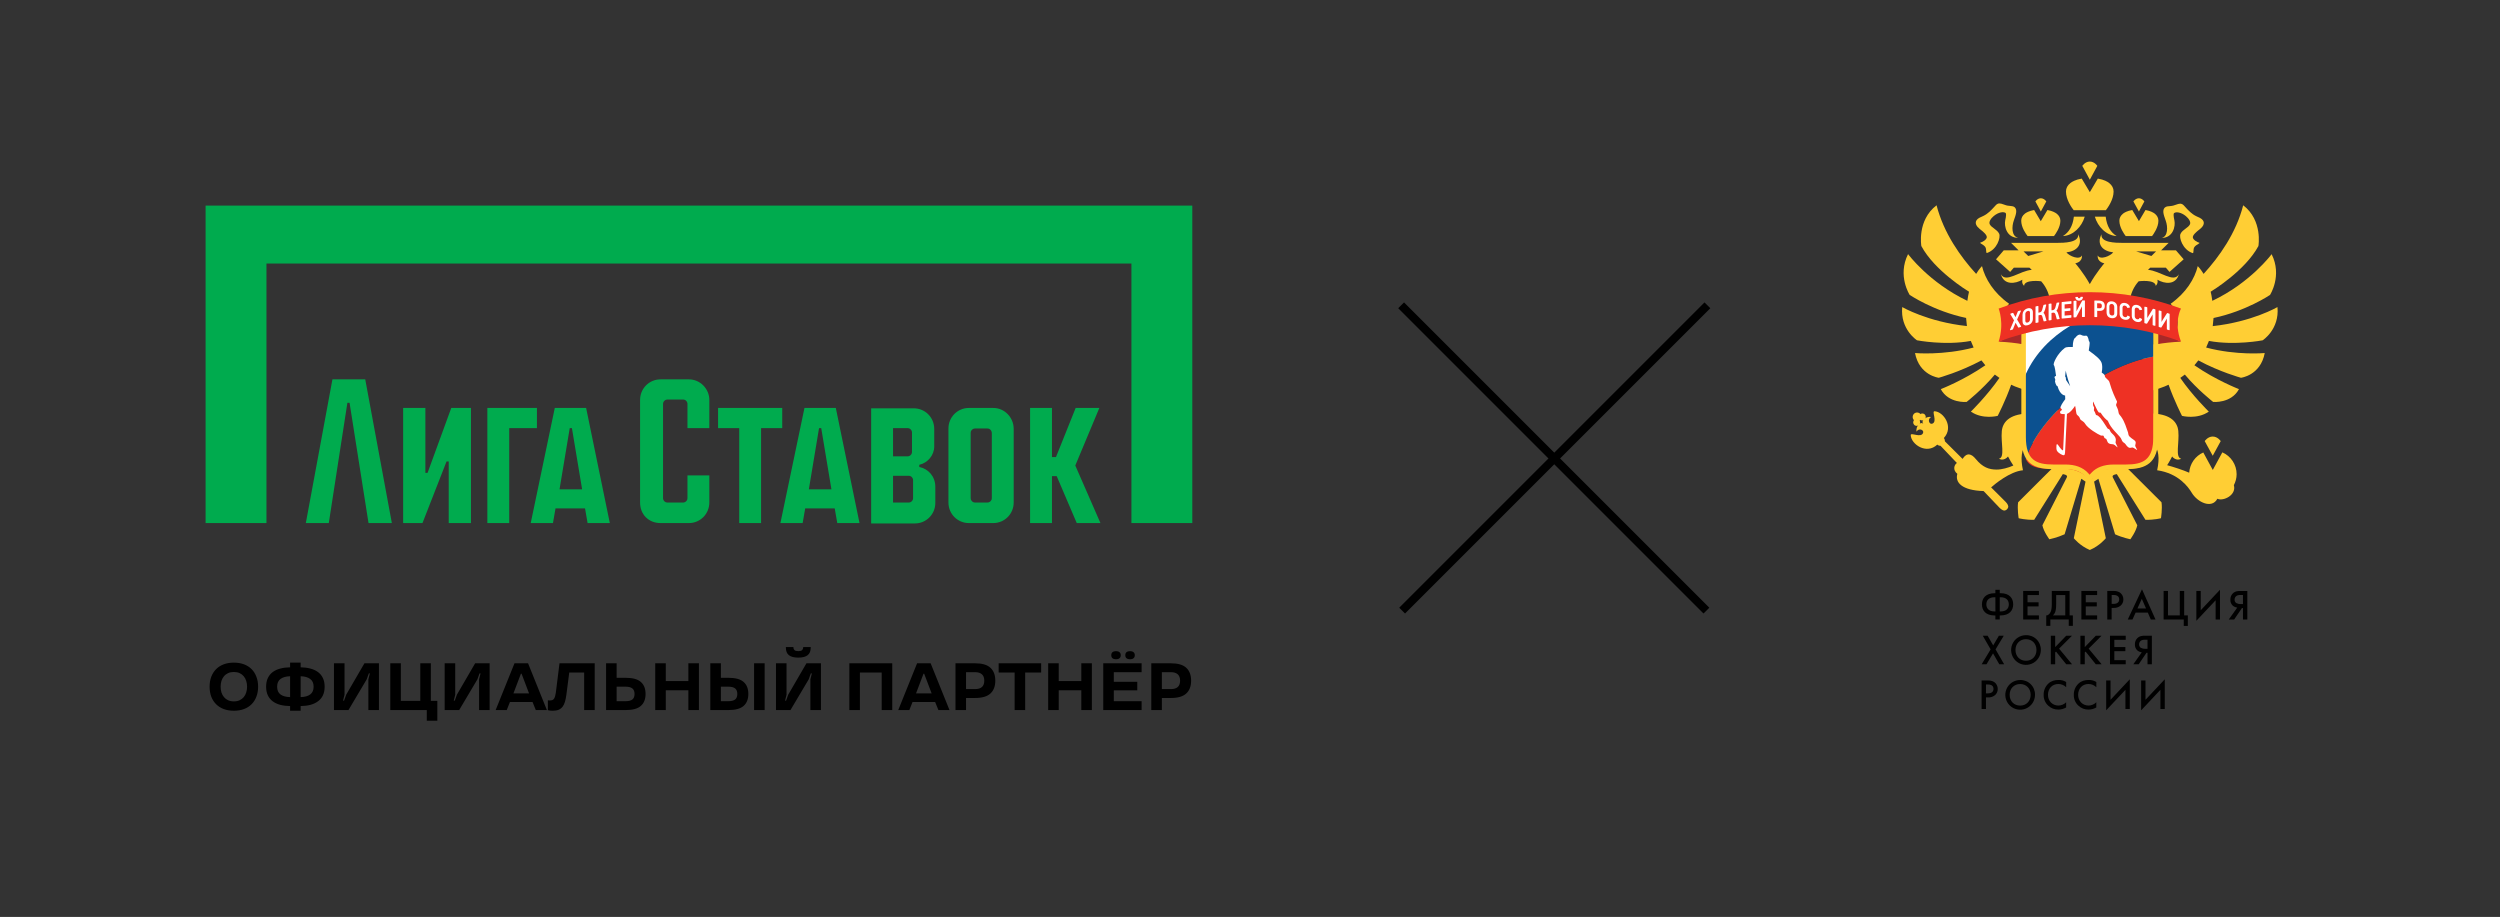 <?xml version="1.0" encoding="UTF-8"?> <svg xmlns="http://www.w3.org/2000/svg" width="1216" height="446" viewBox="0 0 1216 446" fill="none"><rect x="0" y="0" width="1216" height="446" fill="#333333" stroke="none"/> <g clip-path="url(#clip0_502_4351)"> <g clip-path="url(#clip1_502_4351)"> <path d="M335.091 184.522H321.262C315.766 184.522 311.334 188.98 311.334 194.508V244.436C311.334 250.321 315.589 254.422 321.262 254.422H335.091C340.587 254.422 345.019 249.964 345.019 244.436V231.241H334.382V242.297C334.382 243.545 333.318 244.436 332.254 244.436H324.631C323.389 244.436 322.503 243.366 322.503 242.297V196.469C322.503 195.221 323.567 194.329 324.631 194.329H332.254C333.495 194.329 334.382 195.399 334.382 196.469V208.238H345.019V194.508C345.019 189.158 340.587 184.522 335.091 184.522Z" fill="#00AB4E"></path> <path d="M380.478 198.431H349.274V208.238H359.557V254.422H370.195V208.238H380.478V198.431Z" fill="#00AB4E"></path> <path d="M207.972 229.993H206.908V198.431H196.093V254.422H205.489L217.191 224.465H218.255V254.422H229.069V198.431H219.496L207.972 229.993Z" fill="#00AB4E"></path> <path d="M161.698 184.522L148.756 254.422H159.925L168.967 195.934H170.031L179.25 254.422H190.597L177.654 184.522H161.698Z" fill="#00AB4E"></path> <path d="M391.293 198.431L379.591 254.422H390.406L391.647 247.289H406.008L407.249 254.422H418.064L406.54 198.431H391.293ZM393.42 238.017L398.385 208.238H399.448L404.412 238.017H393.42Z" fill="#00AB4E"></path> <path d="M269.847 198.431L258.146 254.422H268.96L270.201 247.289H284.562L285.803 254.422H296.618L285.094 198.431H269.847ZM272.152 238.017L277.116 208.238H278.18L283.144 238.017H272.152Z" fill="#00AB4E"></path> <path d="M261.16 198.431H237.048V254.422H247.685V208.238H261.16V198.431Z" fill="#00AB4E"></path> <path d="M483.131 198.431H471.252C465.756 198.431 461.324 202.889 461.324 208.416V244.436C461.324 249.964 465.756 254.422 471.252 254.422H483.131C488.627 254.422 493.059 249.964 493.059 244.436V208.595C493.059 203.067 488.627 198.431 483.131 198.431ZM482.421 242.297C482.421 243.545 481.358 244.436 480.294 244.436H474.266C473.025 244.436 472.138 243.366 472.138 242.297V210.556C472.138 209.308 473.202 208.416 474.266 208.416H480.294C481.535 208.416 482.421 209.486 482.421 210.735V242.297Z" fill="#00AB4E"></path> <path d="M100 100V254.422H129.608V128.174H550.325V254.422H579.933V100H100Z" fill="#00AB4E"></path> <path d="M534.723 198.431H523.199L513.625 222.325H511.675V198.431H501.037V254.422H511.675V231.598H513.98L523.731 254.422H535.255L523.022 226.426L534.723 198.431Z" fill="#00AB4E"></path> <path d="M447.14 227.14V226.07C451.218 225.178 454.409 221.433 454.409 217.154V208.595C454.409 203.067 449.977 198.609 444.481 198.609H423.737V254.6H445.013C450.509 254.6 454.941 250.142 454.941 244.615V236.769C454.941 231.776 451.572 228.031 447.14 227.14ZM434.375 208.238H441.467C442.708 208.238 443.594 209.308 443.594 210.378V219.829C443.594 221.077 442.531 221.968 441.467 221.968H434.375V208.238ZM444.126 242.296C444.126 243.545 443.062 244.436 441.999 244.436H434.375V231.419H441.999C443.24 231.419 444.126 232.489 444.126 233.559V242.296Z" fill="#00AB4E"></path> </g> <path d="M113.748 345.702C111.928 345.702 110.292 345.432 108.84 344.89C107.388 344.348 106.153 343.568 105.135 342.55C104.117 341.532 103.326 340.307 102.763 338.877C102.221 337.426 101.95 335.801 101.95 334.002C101.95 332.204 102.221 330.59 102.763 329.16C103.326 327.708 104.117 326.473 105.135 325.455C106.153 324.437 107.388 323.657 108.84 323.115C110.292 322.573 111.928 322.302 113.748 322.302C115.568 322.302 117.203 322.573 118.655 323.115C120.107 323.657 121.342 324.437 122.36 325.455C123.378 326.473 124.158 327.708 124.7 329.16C125.263 330.59 125.545 332.204 125.545 334.002C125.545 335.801 125.263 337.426 124.7 338.877C124.158 340.307 123.378 341.532 122.36 342.55C121.342 343.568 120.107 344.348 118.655 344.89C117.203 345.432 115.568 345.702 113.748 345.702ZM113.748 341.152C114.809 341.152 115.741 340.968 116.543 340.6C117.344 340.232 118.016 339.722 118.558 339.072C119.099 338.422 119.5 337.664 119.76 336.797C120.042 335.931 120.183 334.999 120.183 334.002C120.183 333.006 120.042 332.074 119.76 331.207C119.5 330.341 119.099 329.582 118.558 328.932C118.016 328.282 117.344 327.773 116.543 327.405C115.741 327.037 114.809 326.852 113.748 326.852C112.686 326.852 111.754 327.037 110.953 327.405C110.151 327.773 109.479 328.282 108.938 328.932C108.396 329.582 107.984 330.341 107.703 331.207C107.443 332.074 107.313 333.006 107.313 334.002C107.313 334.999 107.443 335.931 107.703 336.797C107.984 337.664 108.396 338.422 108.938 339.072C109.479 339.722 110.151 340.232 110.953 340.6C111.754 340.968 112.686 341.152 113.748 341.152ZM141.103 343.427C139.37 343.406 137.777 343.211 136.325 342.842C134.895 342.452 133.671 341.878 132.653 341.12C131.635 340.362 130.844 339.397 130.28 338.227C129.717 337.036 129.435 335.627 129.435 334.002C129.435 332.377 129.717 330.98 130.28 329.81C130.844 328.618 131.635 327.643 132.653 326.885C133.671 326.127 134.895 325.563 136.325 325.195C137.777 324.805 139.37 324.599 141.103 324.577V322.302H146.238V324.577C147.971 324.599 149.553 324.805 150.983 325.195C152.413 325.563 153.637 326.127 154.655 326.885C155.695 327.643 156.497 328.618 157.06 329.81C157.624 330.98 157.905 332.377 157.905 334.002C157.905 335.627 157.624 337.036 157.06 338.227C156.497 339.397 155.695 340.362 154.655 341.12C153.637 341.878 152.413 342.452 150.983 342.842C149.553 343.211 147.971 343.406 146.238 343.427V345.702H141.103V343.427ZM141.103 328.932C139.131 328.976 137.582 329.409 136.455 330.232C135.35 331.034 134.798 332.291 134.798 334.002C134.798 335.714 135.35 336.982 136.455 337.805C137.582 338.607 139.131 339.029 141.103 339.072V328.932ZM146.238 339.072C148.21 339.029 149.748 338.607 150.853 337.805C151.98 336.982 152.543 335.714 152.543 334.002C152.543 332.291 151.98 331.034 150.853 330.232C149.748 329.409 148.21 328.976 146.238 328.932V339.072ZM162.442 322.627H167.577V337.902L166.862 340.795H167.349L168.389 337.902L177.262 322.627H184.314V345.377H179.179V330.427L179.894 327.535H179.407L178.367 330.427L169.494 345.377H162.442V322.627ZM207.585 345.377H189.84V322.627H194.975V340.892H204.432V322.627H209.567V340.892H212.72V350.577H207.585V345.377ZM216.285 322.627H221.42V337.902L220.705 340.795H221.193L222.233 337.902L231.105 322.627H238.158V345.377H233.023V330.427L233.738 327.535H233.25L232.21 330.427L223.338 345.377H216.285V322.627ZM250.248 322.627H256.846L266.011 345.377H260.616L259.023 341.445H248.038L246.478 345.377H241.083L250.248 322.627ZM257.333 337.285L253.693 327.697H253.368L249.728 337.285H257.333ZM268.923 345.702C268.554 345.702 268.218 345.692 267.915 345.67C267.633 345.648 267.384 345.616 267.168 345.572C266.929 345.529 266.702 345.475 266.485 345.41V340.6C266.593 340.622 266.702 340.643 266.81 340.665C266.918 340.687 267.038 340.697 267.168 340.697C267.298 340.697 267.438 340.697 267.59 340.697C268.522 340.697 269.172 340.383 269.54 339.755C269.908 339.127 270.179 338.184 270.353 336.927L272.14 322.627H289.268V345.377H284.133V327.112H276.885L275.488 337.902C275.314 339.202 275.087 340.34 274.805 341.315C274.523 342.29 274.133 343.102 273.635 343.752C273.137 344.402 272.508 344.89 271.75 345.215C270.992 345.54 270.049 345.702 268.923 345.702ZM294.797 322.627H299.932V329.68H304.319C307.721 329.68 310.18 330.352 311.697 331.695C313.235 333.038 314.004 334.988 314.004 337.545C314.004 340.08 313.235 342.019 311.697 343.362C310.18 344.706 307.721 345.377 304.319 345.377H294.797V322.627ZM304.319 341.055C305.771 341.055 306.854 340.784 307.569 340.242C308.284 339.679 308.642 338.78 308.642 337.545C308.642 336.31 308.284 335.411 307.569 334.847C306.854 334.284 305.771 334.002 304.319 334.002H299.932V341.055H304.319ZM318.703 322.627H323.838V331.272H334.823V322.627H339.958V345.377H334.823V335.757H323.838V345.377H318.703V322.627ZM345.498 322.627H350.633V329.68H354.306C357.707 329.68 360.166 330.352 361.683 331.695C363.221 333.038 363.991 334.988 363.991 337.545C363.991 340.08 363.221 342.019 361.683 343.362C360.166 344.706 357.707 345.377 354.306 345.377H345.498V322.627ZM354.306 341.055C355.757 341.055 356.841 340.784 357.556 340.242C358.271 339.679 358.628 338.78 358.628 337.545C358.628 336.31 358.271 335.411 357.556 334.847C356.841 334.284 355.757 334.002 354.306 334.002H350.633V341.055H354.306ZM366.786 322.627H371.921V345.377H366.786V322.627ZM377.434 322.627H382.569V337.902L381.854 340.795H382.342L383.382 337.902L392.254 322.627H399.307V345.377H394.172V330.427L394.887 327.535H394.399L393.359 330.427L384.487 345.377H377.434V322.627ZM388.289 319.865C386.253 319.865 384.736 319.475 383.739 318.695C382.743 317.915 382.244 316.669 382.244 314.957V314.73H385.917V314.957C385.917 315.456 386.09 315.878 386.437 316.225C386.784 316.55 387.401 316.712 388.289 316.712C389.178 316.712 389.795 316.55 390.142 316.225C390.489 315.878 390.662 315.456 390.662 314.957V314.73H394.334V314.957C394.334 316.669 393.836 317.915 392.839 318.695C391.843 319.475 390.326 319.865 388.289 319.865ZM413.124 322.627H433.989V345.377H428.854V327.112H418.259V345.377H413.124V322.627ZM446.071 322.627H452.668L461.833 345.377H456.438L454.846 341.445H443.861L442.301 345.377H436.906L446.071 322.627ZM453.156 337.285L449.516 327.697H449.191L445.551 337.285H453.156ZM464.745 322.627H474.3C477.702 322.627 480.183 323.353 481.743 324.805C483.324 326.257 484.115 328.347 484.115 331.077C484.115 333.786 483.324 335.866 481.743 337.317C480.183 338.769 477.702 339.495 474.3 339.495H469.88V345.377H464.745V322.627ZM474.3 335.172C475.752 335.172 476.857 334.837 477.615 334.165C478.374 333.493 478.753 332.464 478.753 331.077C478.753 329.691 478.374 328.662 477.615 327.99C476.857 327.297 475.752 326.95 474.3 326.95H469.88V335.172H474.3ZM493.513 327.112H485.746V322.627H506.416V327.112H498.648V345.377H493.513V327.112ZM509.829 322.627H514.964V331.272H525.949V322.627H531.084V345.377H525.949V335.757H514.964V345.377H509.829V322.627ZM536.624 322.627H555.279V326.95H541.759V331.63H553.166V335.79H541.759V341.055H555.279V345.377H536.624V322.627ZM542.831 320.677C542.138 320.677 541.574 320.515 541.141 320.19C540.729 319.865 540.524 319.367 540.524 318.695C540.524 318.023 540.729 317.525 541.141 317.2C541.574 316.875 542.138 316.712 542.831 316.712C543.524 316.712 544.077 316.875 544.489 317.2C544.922 317.525 545.139 318.023 545.139 318.695C545.139 319.367 544.922 319.865 544.489 320.19C544.077 320.515 543.524 320.677 542.831 320.677ZM549.656 320.677C548.963 320.677 548.399 320.515 547.966 320.19C547.554 319.865 547.349 319.367 547.349 318.695C547.349 318.023 547.554 317.525 547.966 317.2C548.399 316.875 548.963 316.712 549.656 316.712C550.349 316.712 550.902 316.875 551.314 317.2C551.747 317.525 551.964 318.023 551.964 318.695C551.964 319.367 551.747 319.865 551.314 320.19C550.902 320.515 550.349 320.677 549.656 320.677ZM559.991 322.627H569.546C572.947 322.627 575.428 323.353 576.988 324.805C578.57 326.257 579.361 328.347 579.361 331.077C579.361 333.786 578.57 335.866 576.988 337.317C575.428 338.769 572.947 339.495 569.546 339.495H565.126V345.377H559.991V322.627ZM569.546 335.172C570.997 335.172 572.102 334.837 572.861 334.165C573.619 333.493 573.998 332.464 573.998 331.077C573.998 329.691 573.619 328.662 572.861 327.99C572.102 327.297 570.997 326.95 569.546 326.95H565.126V335.172H569.546Z" fill="black"></path> <path d="M682 297L830.492 148.508" stroke="black" stroke-width="4"></path> <path d="M830 297L681.508 148.508" stroke="black" stroke-width="4"></path> <path d="M970.552 299.37H970.18C965.85 299.37 964.017 296.933 964.017 293.954C964.017 290.974 965.874 288.543 970.18 288.543H970.552V286.876H972.677V288.524H973.053C977.383 288.524 979.216 290.956 979.216 293.935C979.216 296.915 977.36 299.351 973.053 299.351H972.677V301.305H970.552V299.37ZM970.552 290.501H970.152C967.368 290.501 966.157 291.995 966.157 293.958C966.157 295.921 967.382 297.411 970.152 297.411H970.565L970.552 290.501ZM972.677 297.411H973.095C975.879 297.411 977.09 295.912 977.09 293.958C977.09 292.005 975.861 290.501 973.095 290.501H972.677V297.411Z" fill="black"></path> <path d="M991.728 289.438H986.191V292.956H991.565V294.956H986.191V299.328H991.728V301.328H984.07V287.438H991.728V289.438Z" fill="black"></path> <path d="M1006.66 287.438V299.328H1008.24V304.433H1006.24V301.31H997.287V304.433H995.287V299.328C996.29 299.37 997.079 298.493 997.496 297.472C997.766 296.785 997.993 295.745 997.993 293.828V287.438H1006.66ZM1000.12 293.81C1000.12 295.954 999.891 297.017 999.654 297.68C999.428 298.305 999.057 298.868 998.573 299.323H1004.55V289.452H1000.13L1000.12 293.81Z" fill="black"></path> <path d="M1020.05 289.438H1014.51V292.956H1019.88V294.956H1014.51V299.328H1020.05V301.328H1012.38V287.438H1020.05V289.438Z" fill="black"></path> <path d="M1028.04 287.438C1029.1 287.384 1030.16 287.644 1031.08 288.185C1031.62 288.563 1032.06 289.068 1032.36 289.656C1032.67 290.244 1032.82 290.898 1032.81 291.559C1032.82 292.135 1032.71 292.706 1032.47 293.232C1032.24 293.757 1031.89 294.224 1031.45 294.599C1030.49 295.364 1029.29 295.75 1028.06 295.685H1027.1V301.328H1024.98V287.438H1028.04ZM1027.11 293.726H1028.07C1029.9 293.726 1030.78 292.831 1030.78 291.541C1030.78 290.77 1030.46 289.397 1028.05 289.397H1027.12L1027.11 293.726Z" fill="black"></path> <path d="M1044.7 297.973H1038.76L1037.24 301.324H1034.95L1041.86 286.626L1048.44 301.324H1046.15L1044.7 297.973ZM1043.84 295.973L1041.78 291.267L1039.64 295.973H1043.84Z" fill="black"></path> <path d="M1052.38 287.438H1054.5V299.328H1060.25V287.438H1062.38V299.328H1064.16V304.451H1062.17V301.328H1052.38V287.438Z" fill="black"></path> <path d="M1077.68 291.977L1068.31 301.95V287.438H1070.43V296.831L1079.8 286.858V301.328H1077.68V291.977Z" fill="black"></path> <path d="M1088.19 295.536C1087.4 295.435 1086.66 295.113 1086.04 294.608C1085.64 294.237 1085.32 293.778 1085.11 293.266C1084.91 292.754 1084.82 292.202 1084.86 291.652C1084.81 290.584 1085.2 289.544 1085.92 288.756C1087.13 287.466 1088.7 287.447 1089.69 287.447H1093.1V301.333H1090.98V295.764H1090.48L1086.69 301.333H1084.07L1088.19 295.536ZM1089.94 289.396C1088.92 289.396 1088.13 289.499 1087.57 290.042C1087.35 290.249 1087.18 290.498 1087.07 290.773C1086.95 291.048 1086.89 291.344 1086.9 291.643C1086.88 291.964 1086.94 292.285 1087.08 292.576C1087.22 292.867 1087.43 293.119 1087.69 293.309C1088.34 293.66 1089.07 293.833 1089.81 293.81H1090.98V289.396H1089.94Z" fill="black"></path> <path d="M968.245 315.859L964.412 309.213H966.788L969.493 313.919L972.264 309.213H974.635L970.64 315.859L974.821 323.103H972.45L969.41 317.789L966.245 323.103H963.873L968.245 315.859Z" fill="black"></path> <path d="M992.661 316.165C992.661 317.594 992.238 318.992 991.445 320.181C990.651 321.37 989.523 322.297 988.202 322.845C986.882 323.392 985.428 323.535 984.026 323.257C982.624 322.978 981.336 322.29 980.325 321.279C979.315 320.268 978.626 318.98 978.348 317.578C978.069 316.176 978.212 314.723 978.76 313.402C979.307 312.082 980.234 310.953 981.423 310.16C982.612 309.366 984.01 308.943 985.439 308.944C986.393 308.919 987.341 309.088 988.227 309.441C989.114 309.794 989.919 310.323 990.594 310.997C991.269 311.671 991.801 312.474 992.156 313.36C992.511 314.245 992.683 315.193 992.661 316.146V316.165ZM990.54 316.146C990.54 313.065 988.414 310.902 985.435 310.902C982.455 310.902 980.33 313.065 980.33 316.146C980.33 319.228 982.451 321.395 985.435 321.395C988.419 321.395 990.54 319.228 990.54 316.146Z" fill="black"></path> <path d="M999.64 314.754L1005.01 309.213H1007.8L1001.53 315.501L1007.84 323.103H1005.01L1000.05 316.935L999.636 317.353V323.103H997.515V309.213H999.636V314.754H999.64Z" fill="black"></path> <path d="M1014.03 314.754L1019.4 309.213H1022.19L1015.92 315.501L1022.23 323.103H1019.4L1014.44 316.935L1014.03 317.353V323.103H1011.9V309.213H1014.03V314.754Z" fill="black"></path> <path d="M1033.95 311.213H1028.41V314.731H1033.78V316.731H1028.41V321.103H1033.95V323.103H1026.29V309.213H1033.95V311.213Z" fill="black"></path> <path d="M1041.76 317.297C1040.97 317.195 1040.23 316.874 1039.61 316.369C1039.2 315.997 1038.89 315.539 1038.68 315.027C1038.47 314.515 1038.39 313.963 1038.42 313.413C1038.38 312.345 1038.76 311.304 1039.49 310.517C1040.69 309.227 1042.27 309.208 1043.26 309.208H1046.67V323.098H1044.55V317.529H1044.05L1040.26 323.098H1037.64L1041.76 317.297ZM1043.51 311.153C1042.48 311.153 1041.7 311.259 1041.13 311.802C1040.92 312.01 1040.75 312.258 1040.63 312.534C1040.52 312.809 1040.46 313.105 1040.47 313.403C1040.45 313.725 1040.51 314.046 1040.65 314.337C1040.79 314.628 1040.99 314.88 1041.25 315.069C1041.91 315.421 1042.64 315.594 1043.38 315.571H1044.55V311.171H1043.51V311.153Z" fill="black"></path> <path d="M966.932 330.988C967.996 330.932 969.054 331.192 969.971 331.735C970.514 332.112 970.956 332.617 971.257 333.206C971.558 333.794 971.71 334.448 971.698 335.109C971.711 335.684 971.596 336.255 971.362 336.781C971.128 337.307 970.779 337.774 970.343 338.149C969.382 338.911 968.175 339.295 966.95 339.23H965.976V344.873H963.85V330.988H966.932ZM965.976 337.253H966.932C968.788 337.253 969.637 336.362 969.637 335.067C969.637 334.297 969.326 332.923 966.913 332.923H965.985L965.976 337.253Z" fill="black"></path> <path d="M989.83 337.94C989.838 339.371 989.421 340.772 988.632 341.966C987.843 343.16 986.717 344.093 985.397 344.646C984.077 345.199 982.623 345.348 981.218 345.073C979.814 344.799 978.522 344.114 977.508 343.104C976.493 342.095 975.801 340.807 975.519 339.404C975.238 338.001 975.379 336.546 975.925 335.223C976.472 333.9 977.399 332.77 978.588 331.974C979.778 331.179 981.177 330.755 982.608 330.756C983.562 330.731 984.511 330.9 985.397 331.253C986.283 331.606 987.088 332.135 987.763 332.809C988.438 333.483 988.97 334.286 989.325 335.172C989.68 336.057 989.852 337.005 989.83 337.958V337.94ZM987.709 337.958C987.709 334.877 985.583 332.71 982.604 332.71C979.624 332.71 977.499 334.877 977.499 337.958C977.499 341.04 979.62 343.203 982.604 343.203C985.588 343.203 987.709 341.04 987.709 337.958Z" fill="black"></path> <path d="M1004.96 334.236C1003.95 333.251 1002.6 332.697 1001.19 332.691C998.169 332.691 996.132 334.923 996.132 337.981C996.132 340.914 998.257 343.184 1001.24 343.184C1002.64 343.151 1003.99 342.577 1004.98 341.583V344.103C1003.83 344.781 1002.51 345.14 1001.17 345.142C999.346 345.174 997.581 344.487 996.257 343.23C995.53 342.567 994.954 341.755 994.57 340.849C994.185 339.943 994.001 338.965 994.03 337.981C994.003 336.971 994.188 335.965 994.571 335.03C994.955 334.094 995.529 333.248 996.257 332.547C997.696 331.192 999.362 330.737 1001.28 330.737C1002.59 330.694 1003.88 331.041 1004.99 331.735V334.236H1004.96Z" fill="black"></path> <path d="M1019.62 334.236C1018.62 333.25 1017.26 332.696 1015.86 332.691C1012.84 332.691 1010.8 334.923 1010.8 337.981C1010.8 340.914 1012.92 343.184 1015.9 343.184C1017.31 343.151 1018.65 342.577 1019.65 341.583V344.103C1018.49 344.782 1017.18 345.141 1015.84 345.142C1014.01 345.173 1012.25 344.486 1010.93 343.23C1010.2 342.568 1009.62 341.756 1009.24 340.85C1008.85 339.944 1008.67 338.965 1008.7 337.981C1008.67 336.971 1008.86 335.965 1009.24 335.03C1009.62 334.094 1010.2 333.248 1010.93 332.547C1012.36 331.192 1014.03 330.737 1015.94 330.737C1017.25 330.694 1018.55 331.041 1019.66 331.735V334.236H1019.62Z" fill="black"></path> <path d="M1033.81 335.527L1024.44 345.5V330.988H1026.56V340.376L1035.93 330.403V344.873H1033.81V335.527Z" fill="black"></path> <path d="M1050.82 335.527L1041.45 345.5V330.988H1043.57V340.376L1052.94 330.403V344.873H1050.82V335.527Z" fill="black"></path> <path d="M1029.95 222.934C1029.95 222.934 1029.95 222.873 1029.95 222.812L1016.61 230.863C1016.61 230.863 1020.5 229.617 1016.61 233.9C1016.39 231.774 1008.03 227.005 1003.8 222.812H1003.05V222.934L981.613 244.32C981.13 247.631 981.884 252.066 981.884 252.066C981.884 252.066 985.266 252.947 989.433 252.826L1003.35 230.62C1003.35 230.62 1006.07 230.893 1005.28 232.23L993.418 255.499C994.052 258.628 996.799 262.304 996.799 262.304C996.799 262.304 1000.72 261.483 1004.23 259.873L1012.35 232.868L1014.4 234.265L1008.7 261.787C1008.7 261.787 1011.62 265.463 1016.45 267.498C1016.45 267.498 1016.45 267.498 1016.48 267.498C1016.48 267.498 1016.48 267.498 1016.52 267.498C1021.35 265.463 1024.27 261.787 1024.27 261.787L1018.57 234.265L1020.65 232.868L1028.77 259.873C1032.25 261.483 1036.2 262.304 1036.2 262.304C1036.2 262.304 1038.92 258.628 1039.58 255.499L1027.69 232.23C1026.9 230.893 1029.62 230.62 1029.62 230.62L1043.54 252.826C1047.73 252.947 1051.09 252.066 1051.09 252.066C1051.09 252.066 1051.84 247.631 1051.36 244.32L1029.92 222.934H1029.95Z" fill="#FFCE34"></path> <path d="M1045.89 130.191H1053.47L1055.25 132.257L1062.14 126.12L1058.36 121.746H1051.18L1054.83 118.131H1032.46C1029.04 118.131 1021.59 118.04 1022.16 113.939C1019.65 118.891 1022.76 122.202 1027.87 122.749C1026.51 124.51 1021.47 126.637 1020.32 124.237C1020.08 127.639 1023.55 128.065 1023.55 128.065C1023.55 128.065 1019.47 132.743 1016.48 138.211C1013.47 132.712 1009.42 128.065 1009.42 128.065C1009.42 128.065 1012.89 127.639 1012.65 124.237C1011.5 126.667 1006.43 124.541 1005.1 122.749C1010.2 122.202 1013.31 118.891 1010.81 113.939C1011.38 118.04 1003.92 118.131 1000.51 118.131H978.171L981.824 121.746H974.638L970.864 126.12L977.748 132.257L979.529 130.191H987.108C987.319 130.404 987.56 130.586 987.742 130.768C987.923 130.92 988.074 131.102 988.255 131.254C982.398 131.68 975.695 137.846 973.249 133.411C974.729 138.818 980.284 138.089 983.696 136.054C983.696 136.054 983.122 137.755 984.511 139.031C984.722 135.75 992.814 136.813 992.814 136.813C997.101 141.583 998.611 148.721 995.894 154.979L1000.75 152.063C1000.94 153.552 1001.12 155.678 1001 157.865H1002.51C1002.6 156.134 1002.51 154.25 1002.23 152.124L1004.38 149.025C1005.25 152.306 1005.52 155.405 1005.52 157.865H1009.24C1009.15 155.01 1008.73 151.82 1008.54 150.575L1010.42 148.235C1010.42 148.235 1011.77 152.762 1012.05 157.865H1015.64C1015.34 154.767 1014.82 151.942 1014.52 150.392L1016.51 149.997L1018.51 150.392C1018.21 151.942 1017.69 154.767 1017.39 157.865H1020.98C1021.26 152.762 1022.61 148.235 1022.61 148.235L1024.49 150.575C1024.3 151.82 1023.88 155.01 1023.79 157.865H1027.5C1027.5 155.435 1027.75 152.306 1028.65 149.025L1030.8 152.124C1030.52 154.22 1030.46 156.134 1030.52 157.865H1032.03C1031.91 155.678 1032.09 153.552 1032.28 152.063L1037.14 154.979C1034.42 148.721 1035.96 141.552 1040.25 136.813C1040.25 136.813 1048.34 135.75 1048.55 139.031C1049.91 137.755 1049.36 136.054 1049.36 136.054C1052.75 138.089 1058.3 138.818 1059.78 133.411C1057.34 137.846 1050.6 131.649 1044.78 131.254C1044.96 131.102 1045.11 130.92 1045.29 130.768C1045.47 130.586 1045.68 130.373 1045.89 130.191ZM986.534 124.51L984.27 122.293H993.901L986.534 124.51ZM1039.07 122.293H1048.7L1046.44 124.51L1039.07 122.293Z" fill="#FFCE34"></path> <path d="M1100.57 165.52C1100.57 165.52 1108.81 160.234 1107.76 149.359C1107.76 149.359 1095.41 156.559 1076.27 158.624L1076.66 154.675C1092.51 151.334 1104.13 143.466 1104.13 143.466C1104.13 143.466 1110.2 134.14 1104.92 123.629C1104.92 123.629 1094.71 137.481 1076.08 146.321L1076.02 145.987C1075.84 144.529 1075.57 143.162 1075.27 141.886C1076.12 141.37 1092.06 131.649 1098.49 119.68C1098.49 119.68 1100.69 107.195 1091.09 99.843C1087.62 113.422 1079.44 124.875 1071.83 133.228C1070.29 130.707 1068.99 129.431 1068.99 129.431C1067.51 135.537 1063.31 142.463 1055.8 147.749C1057.58 149.815 1058.78 152.427 1059.09 155.374C1059.9 163.09 1054.35 166.796 1046.68 167.616C1045.05 167.798 1043.51 170.866 1042.03 170.502C1042.03 170.502 1043.21 190.642 1043.84 190.582C1047.34 190.156 1053.26 187.969 1054.8 187.119C1057.58 195.017 1061.32 202.277 1061.32 202.277C1061.32 202.277 1068.6 204.191 1074.36 200.211C1074.36 200.211 1066.48 192.526 1060.48 183.807L1062.71 182.197C1068.87 189.579 1076.48 195.503 1076.48 195.503C1076.48 195.503 1085.23 196.323 1089.04 189.275C1089.04 189.275 1077.93 184.992 1067.36 177.671L1069.26 175.302C1079.77 180.952 1090 183.747 1090 183.747C1090 183.747 1099.51 182.653 1101.57 171.717C1101.57 171.717 1087.95 172.993 1073.07 169.044L1074.42 165.824C1087.01 168.163 1100.6 165.52 1100.6 165.52H1100.57Z" fill="#FFCE34"></path> <path d="M1051.27 115.763C1057.03 115.763 1058.21 110.022 1057.64 107.257C1057.43 106.255 1057.24 105.313 1057.24 104.584C1057.24 104.159 1057.27 103.764 1057.58 103.581C1058.51 102.974 1060.87 103.187 1063.22 105.131C1064.64 106.315 1065.79 108.017 1065.15 109.201C1064.73 109.991 1063.92 110.599 1063.07 111.206C1062.11 111.935 1061.11 112.634 1060.6 113.758C1059.75 115.55 1061.62 121.413 1066.42 123.084C1067.27 123.357 1066.54 121.322 1067.36 120.168C1068.29 118.831 1070.62 118.284 1069.56 118.011C1068.87 117.829 1066.82 116.796 1066.6 115.55C1066.42 114.366 1068.29 112.816 1069.62 111.753L1070.17 111.328C1071.74 110.052 1071.98 108.958 1071.92 108.26C1071.86 107.622 1071.47 106.71 1069.99 105.951C1069.86 105.89 1069.74 105.86 1069.65 105.799C1069.65 105.799 1069.38 105.647 1068.33 105.191C1066.06 104.128 1064.34 102.275 1062.98 100.756C1062.71 100.453 1062.44 100.179 1062.2 99.906C1060.99 98.63 1059.78 99.086 1058.48 99.541C1057.7 99.845 1056.76 100.149 1055.61 100.24C1055.37 100.24 1054.13 100.392 1054.13 100.392C1053.65 100.513 1053.23 100.696 1052.93 100.999C1052.38 101.546 1052.17 102.336 1052.26 103.338C1052.38 104.523 1052.9 105.89 1053.41 107.348C1054.47 110.295 1054.62 115.125 1051.24 115.824L1051.27 115.763Z" fill="#FFCE34"></path> <path d="M962.803 111.266L963.346 111.691C964.675 112.724 966.547 114.303 966.366 115.488C966.154 116.734 964.101 117.797 963.407 117.949C962.35 118.222 964.675 118.769 965.611 120.105C966.426 121.26 965.732 123.325 966.547 123.022C971.377 121.351 973.219 115.518 972.404 113.696C971.891 112.602 970.894 111.873 969.928 111.144C969.083 110.536 968.268 109.929 967.845 109.139C967.211 107.954 968.328 106.253 969.777 105.068C972.132 103.124 974.487 102.912 975.423 103.519C975.695 103.701 975.755 104.096 975.755 104.522C975.755 105.281 975.544 106.223 975.333 107.195C974.759 109.959 975.967 115.701 981.703 115.701C978.322 115.002 978.473 110.172 979.529 107.225C980.043 105.767 980.556 104.431 980.677 103.215C980.767 102.213 980.556 101.423 980.013 100.876C979.711 100.573 979.288 100.39 978.805 100.299C978.805 100.299 977.567 100.147 977.356 100.117C976.208 100.056 975.303 99.722 974.487 99.418C973.189 98.963 971.981 98.507 970.774 99.783C970.532 100.026 970.26 100.33 969.989 100.633C968.6 102.152 966.909 104.005 964.614 105.068C963.558 105.554 963.316 105.676 963.316 105.676C963.316 105.676 963.075 105.798 962.954 105.828C961.474 106.587 961.082 107.468 961.022 108.137C960.961 108.835 961.172 109.929 962.773 111.205L962.803 111.266Z" fill="#FFCE34"></path> <path d="M1014.04 105.403H1008.73C1008.18 110.021 1006.37 112.967 1003.41 114.82C1008.51 114.577 1012.59 110.233 1014.01 105.403H1014.04Z" fill="#FFCE34"></path> <path d="M1024.24 105.403H1018.93C1020.35 110.233 1024.43 114.547 1029.53 114.82C1026.57 112.967 1024.76 110.021 1024.21 105.403H1024.24Z" fill="#FFCE34"></path> <path d="M1016.39 102.243H1024.3C1025.24 101.028 1028.05 97.079 1028.05 93.19C1028.05 91.55 1027.35 90.183 1025.87 88.998C1025.15 88.421 1023.49 87.388 1020.38 86.872L1016.49 93.464L1012.56 86.872C1009.45 87.388 1007.79 88.451 1007.07 88.998C1005.59 90.183 1004.89 91.55 1004.89 93.19C1004.89 97.109 1007.7 101.058 1008.64 102.243H1016.36H1016.39Z" fill="#FFCE34"></path> <path d="M1020.14 80.676C1020.14 80.676 1018.75 78.58 1016.49 78.58C1014.22 78.58 1012.83 80.676 1012.83 80.676L1016.49 87.419L1020.14 80.676Z" fill="#FFCE34"></path> <path d="M1040.28 114.82H1046.77C1047.52 113.817 1049.85 110.567 1049.85 107.377C1049.85 106.01 1049.27 104.886 1048.07 103.914C1047.46 103.459 1046.1 102.578 1043.57 102.152L1040.37 107.56L1037.14 102.152C1034.6 102.578 1033.21 103.459 1032.64 103.914C1031.46 104.886 1030.86 106.01 1030.86 107.377C1030.86 110.597 1033.18 113.848 1033.94 114.82H1040.28Z" fill="#FFCE34"></path> <path d="M1043.02 97.961C1043.02 97.961 1042 96.442 1040.37 96.442C1038.74 96.442 1037.68 97.961 1037.68 97.961L1040.37 102.882L1043.02 97.961Z" fill="#FFCE34"></path> <path d="M995.32 97.961C995.32 97.961 994.293 96.442 992.663 96.442C991.033 96.442 990.006 97.961 990.006 97.961L992.663 102.882L995.32 97.961Z" fill="#FFCE34"></path> <path d="M992.573 114.82H999.064C999.849 113.817 1002.17 110.567 1002.17 107.377C1002.17 106.01 1001.57 104.886 1000.36 103.914C999.758 103.459 998.4 102.608 995.864 102.152L992.633 107.59L989.402 102.152C986.866 102.608 985.477 103.459 984.904 103.914C983.696 104.886 983.122 106.01 983.122 107.377C983.122 110.597 985.447 113.848 986.232 114.82H992.573Z" fill="#FFCE34"></path> <path d="M932.429 165.52C932.429 165.52 946.016 168.163 958.606 165.824L959.965 169.044C945.08 172.963 931.463 171.717 931.463 171.717C933.546 182.653 943.027 183.747 943.027 183.747C943.027 183.747 953.262 180.952 963.769 175.302L965.671 177.671C955.104 184.992 943.993 189.275 943.993 189.275C947.797 196.323 956.553 195.503 956.553 195.503C956.553 195.503 964.131 189.579 970.291 182.197L972.525 183.807C966.517 192.495 958.636 200.211 958.636 200.211C964.403 204.191 971.679 202.277 971.679 202.277C971.679 202.277 975.453 195.017 978.231 187.119C979.771 188 985.689 190.156 989.191 190.582C989.825 190.642 991.003 170.502 991.003 170.502C989.523 170.836 987.953 167.768 986.353 167.616C978.684 166.796 973.129 163.09 973.944 155.374C974.246 152.427 975.453 149.815 977.235 147.749C969.717 142.463 965.52 135.537 964.041 129.431C964.041 129.431 962.712 130.707 961.203 133.228C953.594 124.905 945.442 113.422 941.94 99.843C932.339 107.195 934.543 119.68 934.543 119.68C940.944 131.649 956.915 141.4 957.731 141.886C957.429 143.162 957.157 144.529 956.976 145.987L956.915 146.321C938.317 137.451 928.082 123.599 928.082 123.599C922.798 134.14 928.867 143.435 928.867 143.435C928.867 143.435 940.461 151.303 956.312 154.645L956.704 158.594C937.592 156.559 925.244 149.359 925.244 149.359C924.187 160.234 932.429 165.52 932.429 165.52Z" fill="#FFCE34"></path> <path d="M968.449 237.091C970.14 235.603 977.597 229.314 983.968 228.737C981.281 216.677 987.229 212.212 992.029 217.71C993.72 219.624 994.414 221.72 994.716 223.512L1000.54 223.603L1000.94 199.514L988.678 199.301C989.101 200.425 989.191 201.124 989.191 201.124C979.197 200.79 975.121 203.979 973.944 208.172C973.944 208.172 973.914 208.354 973.884 208.475C973.884 208.597 973.823 208.718 973.793 208.87C973.733 209.144 973.702 209.387 973.672 209.69C973.672 209.751 973.672 209.842 973.672 209.903C973.129 215.067 975.333 222.662 972.283 223.087C973.672 223.998 975.605 223.452 976.691 222.024C977.507 223.695 978.624 225.426 979.288 226.429C976.933 227.522 973.491 228.434 971.166 228.403C967.453 228.403 964.343 227.31 961.022 223.269C958.969 220.748 956.704 219.867 954.591 223.209C949.79 218.409 946.016 214.672 946.016 214.672C946.016 214.095 945.865 213.518 945.473 213.062C950.484 207.716 945.352 200.243 940.974 200.03C939.404 199.97 942.574 205.255 939.766 206.106C938.438 206.501 937.29 204.01 939.283 202.825C936.838 202.369 934.03 204.678 935.569 206.227C934.06 204.678 931.735 207.473 932.188 209.964C933.365 207.959 935.841 209.113 935.419 210.48C934.543 213.305 929.289 210.085 929.38 211.665C929.561 216.07 936.989 221.264 942.302 216.252C942.725 216.647 943.299 216.829 943.872 216.829C943.872 216.829 947.314 220.444 951.843 225.213H951.813C950.515 226.094 949.699 228.616 952.054 230.469C950.877 234.57 954.077 238.519 964.826 238.853C969.083 243.319 972.374 246.782 972.616 247.025C973.733 248.118 974.578 248.392 975.061 248.331C975.454 248.27 975.876 248.058 976.178 247.754C976.51 247.42 976.722 247.025 976.812 246.63C976.903 246.144 976.601 245.172 975.574 244.139C975.393 243.957 972.465 241.04 968.54 237.122L968.449 237.091Z" fill="#FFCE34"></path> <path d="M1080.92 220.08L1079.13 223.36L1076.3 228.585L1073.46 223.36L1071.68 220.08C1067.84 221.781 1065.12 225.517 1064.82 229.922C1062.26 228.768 1056.7 226.945 1054.1 226.277C1054.1 226.277 1055.25 224.545 1056.52 222.024C1057.61 223.452 1059.54 224.029 1060.93 223.087C1057.91 222.662 1060.08 215.067 1059.54 209.903C1059.54 209.842 1059.54 209.751 1059.54 209.69C1059.51 209.417 1059.45 209.144 1059.42 208.87C1059.39 208.749 1059.36 208.597 1059.33 208.475C1059.33 208.384 1059.3 208.263 1059.27 208.141C1058.09 203.979 1054.01 200.79 1044.02 201.124C1044.02 201.124 1044.11 200.425 1044.53 199.301L1032.28 199.514L1032.7 223.603L1038.53 223.512C1038.8 221.72 1039.52 219.624 1041.18 217.71C1045.98 212.212 1051.93 216.708 1049.24 228.737C1059.72 230.226 1064.49 237.061 1066 239.582C1068.87 244.412 1075.87 247.632 1078.53 242.59C1081.4 243.957 1087.89 240.828 1086.56 236.028C1086.56 236.028 1086.56 235.998 1086.56 235.967C1087.38 234.357 1087.89 232.595 1087.89 230.651C1087.89 225.912 1085.05 221.842 1081.01 220.049L1080.92 220.08Z" fill="#FFCE34"></path> <path d="M1080.16 214.55C1080.16 214.55 1078.68 212.332 1076.27 212.332C1073.85 212.332 1072.37 214.55 1072.37 214.55L1076.27 221.688L1080.16 214.55Z" fill="#FFCE34"></path> <path d="M934.03 201.306C934.845 202.187 934.815 203.554 933.969 204.374C933.124 205.194 931.765 205.164 930.92 204.313C930.105 203.463 930.135 202.096 930.98 201.245C931.826 200.425 933.184 200.455 934.03 201.306Z" fill="#FFCE34"></path> <path d="M933.486 204.283C934.12 204.951 934.12 206.045 933.426 206.683C932.761 207.321 931.675 207.321 931.041 206.622C930.406 205.954 930.406 204.86 931.101 204.222C931.765 203.584 932.852 203.584 933.486 204.283Z" fill="#FFCE34"></path> <path d="M936.234 201.639C936.868 202.308 936.868 203.401 936.173 204.039C935.509 204.677 934.422 204.677 933.788 203.978C933.154 203.31 933.154 202.216 933.848 201.579C934.513 200.941 935.6 200.941 936.234 201.639Z" fill="#FFCE34"></path> <path d="M1047.52 173.448C1021.62 177.883 991.969 201.881 985.326 223.358C987.259 227.125 991.063 227.976 996.92 227.976H1003.17C1008.57 227.976 1012.8 229.555 1015.7 232.654C1018.63 229.555 1022.83 227.976 1028.23 227.976H1034.48C1043.33 227.976 1047.52 226.032 1047.52 214.974V173.448Z" fill="#EE3124"></path> <path d="M1020.35 148.083C1003.68 150.847 989.1 159.596 983.877 174.299V214.975C983.877 215.613 983.877 216.251 983.907 216.828C983.907 216.889 983.907 216.98 983.907 217.041C984.058 219.744 984.541 221.779 985.326 223.329C991.908 202.095 1021.04 178.339 1046.74 173.6C1047.01 173.54 1047.25 173.509 1047.49 173.448V151.607C1038.59 149.541 1029.44 148.387 1020.32 148.083H1020.35Z" fill="#0C5190"></path> <path d="M983.877 185.63C991.365 164.639 1012.17 152.123 1035.93 148.144C1018.45 147.597 1000.91 149.298 983.877 153.247V185.63Z" fill="white"></path> <path d="M1049.58 161.936V167.343C1052.32 166.887 1056.31 166.371 1060.84 166.188L1053.95 162.695C1053.95 162.695 1050.84 162.057 1049.58 161.936Z" fill="#A82928"></path> <path d="M983.394 161.936V167.343C980.647 166.887 976.661 166.371 972.132 166.188L979.016 162.695C979.016 162.695 982.126 162.057 983.394 161.936Z" fill="#A82928"></path> <path d="M1049.82 147.537H983.183V212.697C983.183 225.547 989.402 228.19 998.701 228.19H1004.62C1010.36 228.19 1014.22 230.317 1016.09 234.539L1016.48 235.45L1016.88 234.539C1018.75 230.317 1022.61 228.19 1028.35 228.19H1034.24C1043.57 228.19 1049.79 225.547 1049.79 212.697V147.537H1049.82ZM1047.37 212.576C1047.37 223.755 1042.45 225.942 1033.94 225.942H1028.11C1023.4 225.942 1019.75 227.279 1017.27 229.952L1016.39 230.894L1015.52 229.952C1013.01 227.309 1009.39 225.942 1004.68 225.942H998.822C990.308 225.942 985.387 223.755 985.387 212.576V149.937H1047.37V212.576Z" fill="#FFCE34"></path> <path fill-rule="evenodd" clip-rule="evenodd" d="M998.913 177.519C999.517 178.036 999.819 181.286 1000.06 182.835C1000.06 182.835 999.154 183.048 999.335 183.625C999.396 183.807 999.698 184.506 999.698 184.749C999.698 184.992 999.517 185.417 999.547 185.509C999.668 186.146 999.909 186.906 1000.21 187.422C1000.42 187.756 1000.72 187.696 1000.78 187.848C1002.05 192.404 1004.47 192.374 1004.47 192.374L1004.53 194.166C1003.5 195.503 1001.78 198.055 1002.29 198.51C1002.69 198.905 1002.93 199.057 1002.9 199.33C1002.9 199.422 1002.66 199.725 1002.2 199.999C1001.93 200.181 1001.93 201.032 1002.42 201.244C1002.84 201.396 1003.59 201.457 1004.32 201.426L1003.53 218.56C1003.53 218.803 1003.41 219.258 1002.99 218.894C1002.48 218.408 1001.84 217.618 1001.15 216.585C1000.54 215.674 1000.33 216.069 1000.27 216.585C1000.15 217.405 1000.21 218.499 1000.42 219.076C1000.69 219.805 1001.93 220.838 1003.26 221.324C1004.38 221.719 1004.41 221.02 1004.5 219.015C1004.53 218.073 1004.95 208.96 1005.37 201.275C1005.52 201.244 1005.68 201.183 1005.8 201.123C1007.03 200.515 1008.45 198.784 1009.33 197.386C1009.72 198.541 1009.72 201.092 1010.23 201.7C1010.96 202.55 1011.23 202.247 1011.87 203.978C1012.02 204.373 1013.5 204.92 1014.13 206.014C1015.52 208.413 1020.38 211.238 1021.89 211.846C1022.4 212.059 1023.01 211.512 1023.28 212.241C1023.64 213.274 1023.79 213.183 1024.27 213.365C1024.82 213.547 1024.79 214.975 1025.63 215.582C1026.51 216.22 1027.41 215.886 1028.17 216.22C1028.92 216.555 1029.8 217.679 1029.95 217.587C1030.1 217.496 1029.44 216.494 1029.11 215.613C1028.95 215.279 1029.01 214.823 1029.11 214.459C1029.53 212.119 1026.84 210.844 1026.48 209.811C1025.84 208.11 1025.54 209.051 1025 208.231C1023.49 206.044 1022.31 203.674 1020.5 202.247C1020.08 201.912 1019.62 201.973 1019.5 201.791C1019.23 201.457 1019.26 200.819 1018.51 199.695C1018.33 199.422 1018.81 198.449 1018.42 197.872C1018.21 197.568 1018.05 197.265 1018.02 196.536C1017.96 194.379 1018.27 195.715 1018.75 196.748C1019.41 198.115 1020.35 200.151 1020.83 200.576C1021.1 200.849 1021.59 200.485 1021.8 200.819C1023.07 202.824 1024.33 204.039 1025.12 204.555C1025.45 204.829 1025.63 205.862 1026.72 207.411C1028.95 210.601 1031.28 212.119 1031.91 213.79C1032.58 215.552 1033.21 215.127 1033.82 216.008C1034.42 216.919 1035.2 217.77 1035.87 217.83C1036.53 217.891 1036.8 217.618 1037.32 217.679C1037.92 217.77 1039.4 218.954 1039.52 218.894C1039.64 218.833 1038.49 217.132 1038.56 216.706C1038.65 216.069 1038.95 215.431 1038.74 214.884C1038.37 213.972 1037.17 213.699 1035.81 212.332C1035.11 211.633 1035.29 210.995 1035.08 210.358C1034.24 208.17 1033.6 205.376 1031.73 202.702C1031.07 201.761 1030.58 201.518 1030.49 200.728C1030.31 198.875 1029.38 197.69 1029.26 197.082C1029.17 196.505 1029.95 195.685 1029.65 195.138C1028.86 193.498 1027.32 190.49 1026 185.782C1025.66 184.658 1023.79 183.868 1023.79 182.896C1023.79 181.954 1022.28 181.347 1022.28 181.225C1022.7 178.917 1022.49 177.671 1022.34 176.912C1021.92 174.967 1019.56 173.084 1015.97 170.502C1016.09 169.469 1016.58 167.008 1016.36 166.34C1016.3 166.097 1016.03 166.006 1016 165.733C1015.88 164.821 1015.49 163.819 1015.22 163.545C1014.85 163.12 1014.58 163.302 1013.92 163.333C1013.5 163.333 1012.86 163.242 1012.59 163.059C1011.77 162.513 1010.69 162.573 1009.45 164.244C1009.24 164.517 1008.94 164.578 1008.82 164.912C1008.6 165.459 1008.39 166.128 1008.3 166.978C1008.15 168.193 1008.3 168.406 1008.21 168.77C1006.82 168.71 1004.95 168.77 1004.41 169.165C1000.63 171.96 998.399 177.063 999.003 177.58L998.913 177.519ZM1004.5 183.018C1004.5 182.045 1004.83 180.223 1004.83 180.223C1004.89 181.924 1006.94 187.878 1006.94 187.878C1006.94 187.878 1005.16 185.205 1004.98 184.931C1004.8 184.658 1004.89 183.686 1004.77 183.504C1004.68 183.321 1004.47 183.261 1004.47 183.018H1004.5Z" fill="white"></path> <path d="M1060.84 166.159C1032.55 155.527 1000.42 155.527 972.132 166.159C975.031 157.197 972.132 150.089 972.132 150.089C1000.42 139.457 1032.52 139.457 1060.84 150.089C1060.84 150.089 1057.12 156.65 1060.84 166.159Z" fill="#EE3124"></path> <path d="M981.099 155.467C981.703 154.07 982.307 152.703 982.941 151.336C982.971 151.245 982.941 151.153 982.911 151.093C982.851 151.032 982.76 151.002 982.669 151.032C982.337 151.123 981.975 151.245 981.643 151.336C981.583 151.336 981.522 151.396 981.492 151.457C981.099 152.399 980.707 153.341 980.345 154.282L979.258 152.277C979.258 152.277 979.077 152.156 978.986 152.186C978.654 152.308 978.322 152.399 977.99 152.52C977.929 152.52 977.869 152.581 977.839 152.672C977.839 152.733 977.839 152.794 977.839 152.855C978.443 153.827 979.046 154.829 979.62 155.801C978.986 157.32 978.322 158.809 977.688 160.297C977.658 160.388 977.688 160.479 977.718 160.54C977.778 160.601 977.808 160.601 977.899 160.601H977.959C978.292 160.479 978.624 160.358 978.956 160.267C979.016 160.267 979.077 160.206 979.107 160.145C979.529 159.082 979.952 158.049 980.375 156.986C980.798 157.745 981.22 158.474 981.643 159.234C981.703 159.325 981.794 159.386 981.884 159.325C982.217 159.234 982.579 159.112 982.911 159.021C982.971 159.021 983.032 158.961 983.062 158.9C983.062 158.839 983.062 158.748 983.062 158.687C982.428 157.594 981.764 156.5 981.13 155.437" fill="white"></path> <path d="M988.164 150.302C987.953 150.119 987.651 149.968 987.319 149.907C986.987 149.846 986.625 149.876 986.202 149.998C985.749 150.119 985.357 150.302 985.055 150.545C984.753 150.788 984.481 151.031 984.3 151.335C984.119 151.608 983.968 151.912 983.877 152.246C983.787 152.55 983.756 152.853 983.756 153.127V156.195C983.756 156.529 983.817 156.863 983.877 157.137C983.968 157.441 984.119 157.684 984.33 157.896C984.541 158.078 984.843 158.23 985.175 158.291C985.266 158.291 985.387 158.291 985.508 158.291C985.749 158.291 986.021 158.261 986.323 158.17C986.685 158.078 987.017 157.927 987.319 157.744C987.621 157.562 987.893 157.319 988.104 157.046C988.315 156.772 988.497 156.468 988.617 156.134C988.738 155.8 988.798 155.436 988.798 155.071V151.881C988.798 151.578 988.738 151.274 988.648 151C988.527 150.727 988.376 150.484 988.164 150.271M987.379 152.124V155.405C987.379 155.587 987.349 155.77 987.289 155.922C987.228 156.074 987.138 156.225 987.047 156.347C986.927 156.468 986.806 156.59 986.685 156.681C986.534 156.772 986.383 156.833 986.232 156.863C986.021 156.924 985.84 156.954 985.689 156.894C985.538 156.863 985.447 156.803 985.357 156.742C985.266 156.651 985.206 156.56 985.175 156.408C985.145 156.256 985.115 156.074 985.115 155.861V152.853C985.115 152.853 985.115 152.58 985.145 152.428C985.175 152.276 985.236 152.124 985.326 151.973C985.417 151.821 985.538 151.669 985.689 151.547C985.84 151.426 986.051 151.335 986.293 151.274C986.413 151.243 986.534 151.213 986.625 151.213C986.715 151.213 986.776 151.213 986.836 151.213C986.987 151.274 987.078 151.335 987.168 151.426C987.259 151.517 987.319 151.608 987.349 151.73C987.379 151.851 987.41 151.973 987.41 152.064" fill="white"></path> <path d="M994.324 152.551C994.324 152.551 994.082 152.278 993.901 152.187C994.022 152.065 994.143 151.944 994.233 151.761C994.414 151.458 994.565 151.093 994.686 150.698L995.29 148.359C995.29 148.359 995.29 148.207 995.23 148.146C995.169 148.086 995.109 148.055 995.018 148.086C994.716 148.146 994.414 148.207 994.112 148.268C994.022 148.268 993.962 148.359 993.931 148.42L993.297 150.729C993.237 150.972 993.146 151.184 993.026 151.336C992.935 151.488 992.844 151.609 992.724 151.701C992.603 151.792 992.512 151.852 992.392 151.883C992.271 151.913 992.15 151.944 992.059 151.974C991.878 152.004 991.667 152.065 991.486 152.096V149.058C991.486 149.058 991.486 148.906 991.395 148.875C991.335 148.845 991.274 148.815 991.214 148.815C990.882 148.875 990.58 148.967 990.248 149.027C990.127 149.027 990.067 149.149 990.067 149.24V156.865C990.067 156.865 990.067 156.986 990.157 157.047C990.187 157.077 990.248 157.077 990.308 157.077H990.369C990.701 156.986 991.003 156.926 991.335 156.865C991.425 156.865 991.516 156.743 991.516 156.652V153.371C991.757 153.311 991.999 153.28 992.241 153.219C992.361 153.189 992.482 153.189 992.633 153.189C992.724 153.189 992.814 153.189 992.905 153.25C992.995 153.311 993.086 153.371 993.177 153.493C993.267 153.614 993.327 153.766 993.388 153.979L993.992 156.166C993.992 156.166 994.112 156.348 994.233 156.318C994.565 156.257 994.897 156.197 995.23 156.136C995.29 156.136 995.35 156.075 995.381 156.014C995.411 155.953 995.441 155.893 995.381 155.832L994.716 153.523C994.596 153.128 994.475 152.825 994.263 152.551" fill="white"></path> <path d="M1000.63 151.517C1000.51 151.365 1000.36 151.243 1000.21 151.152C1000.33 151.031 1000.45 150.909 1000.54 150.757C1000.72 150.484 1000.88 150.119 1001 149.694L1001.63 147.385C1001.63 147.385 1001.63 147.234 1001.6 147.173C1001.57 147.112 1001.48 147.082 1001.42 147.112C1001.12 147.142 1000.78 147.173 1000.51 147.234C1000.42 147.234 1000.36 147.325 1000.33 147.385L999.698 149.664C999.607 149.907 999.547 150.089 999.426 150.241C999.336 150.393 999.245 150.484 999.124 150.575C999.004 150.666 998.913 150.727 998.822 150.757C998.702 150.788 998.581 150.818 998.46 150.848C998.249 150.879 998.068 150.909 997.856 150.94V147.871C997.856 147.871 997.826 147.75 997.766 147.689C997.705 147.659 997.645 147.628 997.584 147.628C997.252 147.689 996.95 147.72 996.618 147.78C996.498 147.78 996.437 147.902 996.437 147.993V155.618C996.437 155.618 996.467 155.739 996.528 155.8C996.558 155.83 996.618 155.861 996.679 155.861C996.679 155.861 996.679 155.861 996.709 155.861C997.041 155.8 997.343 155.739 997.675 155.709C997.766 155.709 997.856 155.587 997.856 155.496V152.215L998.581 152.094C998.581 152.094 998.792 152.094 998.913 152.094H998.973C998.973 152.094 999.185 152.124 999.275 152.185C999.366 152.215 999.456 152.307 999.547 152.428C999.638 152.55 999.728 152.732 999.789 152.945L1000.39 155.162C1000.39 155.162 1000.51 155.314 1000.63 155.314C1000.97 155.284 1001.3 155.223 1001.63 155.192C1001.69 155.192 1001.75 155.132 1001.78 155.101C1001.81 155.041 1001.84 154.98 1001.78 154.919L1001.09 152.58C1000.97 152.185 1000.85 151.851 1000.63 151.608" fill="white"></path> <path d="M1007.28 146.476C1005.83 146.597 1004.41 146.719 1002.99 146.901C1002.87 146.901 1002.78 147.022 1002.78 147.114V154.738C1002.78 154.738 1002.78 154.86 1002.87 154.89C1002.9 154.921 1002.96 154.951 1003.02 154.951C1004.44 154.799 1005.86 154.647 1007.31 154.556C1007.43 154.556 1007.52 154.435 1007.52 154.343V153.462C1007.52 153.462 1007.52 153.341 1007.46 153.311C1007.43 153.28 1007.37 153.25 1007.31 153.25C1006.28 153.341 1005.25 153.432 1004.23 153.523V151.397C1005.1 151.306 1005.98 151.215 1006.85 151.154C1006.97 151.154 1007.07 151.032 1007.07 150.941V150.121C1007.07 150.121 1007.07 149.999 1007 149.939C1006.94 149.908 1006.88 149.878 1006.82 149.878C1005.95 149.939 1005.07 150.03 1004.23 150.121V148.055C1005.25 147.964 1006.31 147.843 1007.34 147.782C1007.46 147.782 1007.55 147.66 1007.55 147.569V146.719C1007.55 146.719 1007.55 146.597 1007.49 146.536C1007.46 146.506 1007.4 146.476 1007.34 146.476" fill="white"></path> <path d="M1013.89 146.14C1013.59 146.14 1013.25 146.14 1012.95 146.14C1012.86 146.14 1012.8 146.201 1012.77 146.261C1012.14 147.446 1011.5 148.661 1010.84 149.846C1010.57 150.393 1010.3 150.909 1009.99 151.456V146.474C1009.99 146.474 1009.99 146.352 1009.93 146.322C1009.9 146.292 1009.84 146.261 1009.75 146.261C1009.42 146.261 1009.12 146.292 1008.79 146.322C1008.67 146.322 1008.57 146.413 1008.57 146.565V154.19C1008.57 154.19 1008.57 154.311 1008.63 154.342C1008.67 154.372 1008.73 154.403 1008.79 154.403C1009.09 154.403 1009.39 154.372 1009.72 154.342C1009.81 154.342 1009.87 154.281 1009.9 154.22C1010.57 152.944 1011.26 151.699 1011.93 150.423L1012.68 148.995V153.977C1012.68 153.977 1012.68 154.099 1012.74 154.129C1012.8 154.159 1012.86 154.22 1012.89 154.19H1013.89C1013.89 154.19 1014.1 154.068 1014.1 153.947C1014.1 151.395 1014.1 148.874 1014.1 146.322C1014.1 146.261 1014.1 146.201 1014.04 146.17C1014.01 146.14 1013.92 146.109 1013.89 146.109" fill="white"></path> <path d="M1009.93 145.745C1009.93 145.745 1010.27 146.018 1010.51 146.109C1010.72 146.201 1010.93 146.231 1011.23 146.231H1011.35C1011.68 146.231 1011.96 146.14 1012.17 146.049C1012.38 145.958 1012.56 145.806 1012.71 145.654C1012.86 145.502 1012.95 145.32 1013.01 145.137C1013.07 144.955 1013.13 144.773 1013.13 144.621C1013.13 144.56 1013.13 144.499 1013.07 144.439C1013.01 144.378 1012.95 144.378 1012.89 144.378C1012.62 144.378 1012.38 144.378 1012.11 144.378C1011.99 144.378 1011.9 144.469 1011.9 144.591C1011.9 144.621 1011.9 144.682 1011.87 144.742C1011.87 144.803 1011.81 144.864 1011.74 144.894C1011.68 144.955 1011.62 144.985 1011.56 145.016C1011.5 145.046 1011.41 145.077 1011.26 145.077C1011.2 145.077 1011.11 145.077 1011.05 145.046C1010.99 145.046 1010.93 144.985 1010.87 144.925C1010.81 144.894 1010.78 144.834 1010.75 144.773C1010.75 144.712 1010.72 144.682 1010.72 144.621C1010.72 144.499 1010.63 144.408 1010.48 144.408C1010.2 144.408 1009.93 144.408 1009.66 144.439C1009.54 144.439 1009.45 144.53 1009.45 144.651C1009.45 144.834 1009.48 145.016 1009.57 145.198C1009.63 145.38 1009.75 145.563 1009.9 145.715" fill="white"></path> <path d="M1021.23 146.231C1020.44 146.231 1019.69 146.17 1018.9 146.17C1018.84 146.17 1018.78 146.17 1018.75 146.231C1018.72 146.292 1018.69 146.322 1018.69 146.383V154.008C1018.69 154.008 1018.78 154.221 1018.9 154.221C1019.23 154.221 1019.53 154.221 1019.87 154.221C1019.87 154.221 1019.99 154.221 1020.02 154.16C1020.05 154.129 1020.08 154.069 1020.08 154.008V151.183C1020.47 151.183 1020.86 151.183 1021.23 151.213C1021.68 151.213 1022.07 151.183 1022.4 151.061C1022.73 150.94 1023.01 150.757 1023.19 150.545C1023.4 150.332 1023.55 150.059 1023.64 149.755C1023.73 149.482 1023.76 149.178 1023.76 148.844C1023.76 148.023 1023.52 147.386 1023.07 146.93C1022.61 146.505 1021.98 146.262 1021.16 146.231M1020.05 147.507C1020.41 147.507 1020.77 147.507 1021.13 147.537C1021.56 147.537 1021.89 147.659 1022.07 147.872C1022.25 148.115 1022.34 148.388 1022.34 148.783C1022.34 148.935 1022.34 149.087 1022.28 149.269C1022.28 149.39 1022.19 149.512 1022.1 149.633C1022.01 149.725 1021.92 149.816 1021.74 149.876C1021.62 149.937 1021.47 149.937 1021.26 149.937H1021.16C1020.8 149.937 1020.41 149.937 1020.05 149.907V147.507Z" fill="white"></path> <path d="M1029.2 147.537C1028.98 147.294 1028.71 147.051 1028.41 146.899C1028.08 146.717 1027.69 146.626 1027.26 146.565C1026.81 146.535 1026.39 146.565 1026.06 146.687C1025.72 146.808 1025.45 146.99 1025.24 147.233C1025.03 147.476 1024.88 147.72 1024.79 148.023C1024.7 148.297 1024.64 148.6 1024.64 148.874V151.942C1024.64 152.276 1024.7 152.61 1024.79 152.944C1024.88 153.279 1025.03 153.582 1025.24 153.825C1025.45 154.099 1025.72 154.311 1026.06 154.463C1026.39 154.646 1026.78 154.737 1027.23 154.767C1027.32 154.767 1027.44 154.767 1027.54 154.767C1027.78 154.767 1028.02 154.767 1028.26 154.676C1028.56 154.585 1028.86 154.463 1029.11 154.251C1029.35 154.038 1029.53 153.795 1029.65 153.491C1029.77 153.188 1029.83 152.853 1029.83 152.458V149.269C1029.83 148.965 1029.77 148.661 1029.68 148.357C1029.59 148.054 1029.41 147.78 1029.2 147.507M1028.38 149.178V152.458C1028.38 152.641 1028.35 152.793 1028.29 152.914C1028.23 153.036 1028.14 153.157 1028.05 153.248C1027.96 153.339 1027.84 153.4 1027.72 153.431C1027.57 153.461 1027.41 153.491 1027.26 153.461C1027.05 153.461 1026.84 153.4 1026.69 153.309C1026.54 153.218 1026.42 153.127 1026.3 153.005C1026.21 152.884 1026.12 152.732 1026.09 152.55C1026.03 152.367 1026 152.185 1026 151.972V148.965C1026 148.965 1026 148.692 1026.06 148.57C1026.09 148.418 1026.15 148.327 1026.24 148.206C1026.33 148.114 1026.45 148.023 1026.6 147.932C1026.69 147.871 1026.84 147.841 1026.99 147.841C1027.05 147.841 1027.08 147.841 1027.17 147.841C1027.41 147.841 1027.6 147.932 1027.75 148.023C1027.9 148.145 1028.02 148.236 1028.11 148.388C1028.2 148.54 1028.26 148.661 1028.29 148.813C1028.32 148.965 1028.35 149.087 1028.35 149.178" fill="white"></path> <path d="M1032.49 149.149C1032.49 149.149 1032.61 148.906 1032.7 148.845C1032.79 148.754 1032.91 148.693 1033.03 148.663C1033.18 148.602 1033.33 148.602 1033.51 148.663C1033.82 148.724 1034.09 148.815 1034.27 148.997C1034.45 149.18 1034.57 149.362 1034.66 149.635C1034.66 149.757 1034.81 149.817 1034.93 149.787C1035.23 149.726 1035.54 149.635 1035.84 149.605C1035.9 149.605 1035.96 149.544 1035.99 149.483C1036.02 149.423 1036.02 149.362 1035.99 149.301C1035.84 148.785 1035.54 148.329 1035.11 147.995C1034.69 147.661 1034.18 147.418 1033.6 147.357C1033.21 147.296 1032.85 147.326 1032.52 147.387C1032.18 147.478 1031.91 147.63 1031.67 147.813C1031.46 148.025 1031.28 148.268 1031.16 148.572C1031.04 148.845 1030.98 149.18 1030.98 149.514V152.703C1030.98 153.068 1031.04 153.402 1031.16 153.736C1031.28 154.04 1031.46 154.344 1031.67 154.587C1031.88 154.83 1032.15 155.042 1032.49 155.194C1032.79 155.346 1033.15 155.468 1033.54 155.528C1033.72 155.528 1033.88 155.559 1034.06 155.559C1034.45 155.559 1034.81 155.498 1035.11 155.346C1035.57 155.134 1035.87 154.769 1036.02 154.253C1036.05 154.131 1036.02 154.04 1035.9 153.979L1034.99 153.524C1034.99 153.524 1034.87 153.493 1034.81 153.524C1034.75 153.524 1034.69 153.615 1034.69 153.675C1034.63 153.888 1034.51 154.04 1034.33 154.161C1034.15 154.283 1033.91 154.313 1033.6 154.253C1033.39 154.222 1033.24 154.161 1033.09 154.07C1032.94 153.979 1032.82 153.888 1032.73 153.767C1032.64 153.645 1032.55 153.493 1032.49 153.341C1032.43 153.189 1032.4 153.037 1032.4 152.886V149.635C1032.4 149.483 1032.4 149.331 1032.49 149.21" fill="white"></path> <path d="M1038.43 150.119C1038.43 150.119 1038.56 149.906 1038.65 149.815C1038.74 149.724 1038.83 149.663 1038.98 149.663C1039.13 149.633 1039.28 149.633 1039.46 149.663C1039.76 149.724 1040.03 149.846 1040.22 150.028C1040.4 150.21 1040.52 150.423 1040.61 150.696C1040.61 150.818 1040.73 150.878 1040.88 150.848L1041.76 150.696C1041.76 150.696 1041.88 150.635 1041.91 150.605C1041.94 150.544 1041.94 150.483 1041.91 150.423C1041.76 149.906 1041.45 149.451 1041.03 149.056C1040.61 148.691 1040.1 148.448 1039.52 148.327C1039.13 148.236 1038.77 148.236 1038.43 148.327C1038.1 148.387 1037.83 148.509 1037.59 148.722C1037.38 148.904 1037.2 149.147 1037.08 149.451C1036.96 149.724 1036.89 150.058 1036.89 150.423V153.612C1036.89 153.977 1036.96 154.311 1037.08 154.645C1037.2 154.979 1037.38 155.253 1037.59 155.526C1037.8 155.769 1038.07 155.982 1038.37 156.194C1038.68 156.377 1039.04 156.498 1039.43 156.589C1039.67 156.65 1039.88 156.65 1040.1 156.65C1040.43 156.65 1040.73 156.589 1040.97 156.468C1041.42 156.255 1041.73 155.921 1041.88 155.405C1041.91 155.283 1041.88 155.192 1041.79 155.131C1041.48 154.949 1041.18 154.797 1040.88 154.615C1040.82 154.584 1040.76 154.584 1040.7 154.615C1040.64 154.615 1040.58 154.706 1040.58 154.767C1040.52 154.979 1040.4 155.131 1040.25 155.222C1040.07 155.314 1039.82 155.344 1039.55 155.283C1039.37 155.283 1039.19 155.192 1039.04 155.101C1038.89 155.01 1038.77 154.888 1038.68 154.767C1038.56 154.645 1038.5 154.493 1038.43 154.341C1038.37 154.19 1038.34 154.038 1038.34 153.855V150.605C1038.34 150.605 1038.34 150.332 1038.43 150.18" fill="white"></path> <path d="M1047.37 150.181C1047.37 150.181 1047.19 150.181 1047.13 150.272C1046.5 151.274 1045.89 152.277 1045.26 153.31L1044.44 154.677V149.604C1044.44 149.604 1044.38 149.421 1044.26 149.391C1043.93 149.33 1043.63 149.239 1043.3 149.178C1043.24 149.178 1043.18 149.178 1043.11 149.209C1043.05 149.239 1043.02 149.33 1043.02 149.391V157.016C1043.02 157.016 1043.08 157.198 1043.21 157.228C1043.51 157.289 1043.81 157.38 1044.11 157.441C1044.2 157.441 1044.29 157.441 1044.35 157.35C1045.02 156.287 1045.68 155.193 1046.32 154.13L1047.04 152.945V158.018C1047.04 158.018 1047.1 158.2 1047.19 158.231C1047.49 158.322 1047.82 158.383 1048.13 158.474C1048.13 158.474 1048.16 158.474 1048.19 158.474C1048.25 158.474 1048.28 158.474 1048.31 158.443C1048.37 158.413 1048.4 158.322 1048.4 158.261V150.636C1048.4 150.636 1048.34 150.454 1048.22 150.424C1047.92 150.333 1047.61 150.241 1047.31 150.181" fill="white"></path> <path d="M1055.16 152.583C1054.86 152.491 1054.56 152.37 1054.26 152.279C1054.17 152.248 1054.04 152.279 1054.01 152.37C1053.38 153.342 1052.78 154.314 1052.14 155.286L1051.36 156.592V151.489C1051.36 151.489 1051.3 151.307 1051.18 151.276L1050.24 151.003C1050.24 151.003 1050.09 151.003 1050.06 151.033C1050 151.064 1049.97 151.155 1049.97 151.216V158.84C1049.97 158.84 1050.03 159.023 1050.12 159.053C1050.42 159.144 1050.72 159.235 1051.03 159.326C1051.12 159.326 1051.24 159.326 1051.3 159.235C1051.93 158.202 1052.6 157.17 1053.23 156.137L1053.95 154.982V160.086C1053.95 160.086 1054.01 160.268 1054.1 160.299C1054.41 160.39 1054.74 160.511 1055.04 160.602H1055.1C1055.16 160.602 1055.19 160.602 1055.22 160.572C1055.28 160.542 1055.31 160.45 1055.31 160.39V152.765C1055.31 152.765 1055.25 152.583 1055.16 152.552" fill="white"></path> </g> <defs> <clipPath id="clip0_502_4351"> <rect width="1216" height="446" fill="white"></rect> </clipPath> <clipPath id="clip1_502_4351"> <rect width="479.933" height="154.422" fill="white" transform="translate(100 100)"></rect> </clipPath> </defs> </svg> 